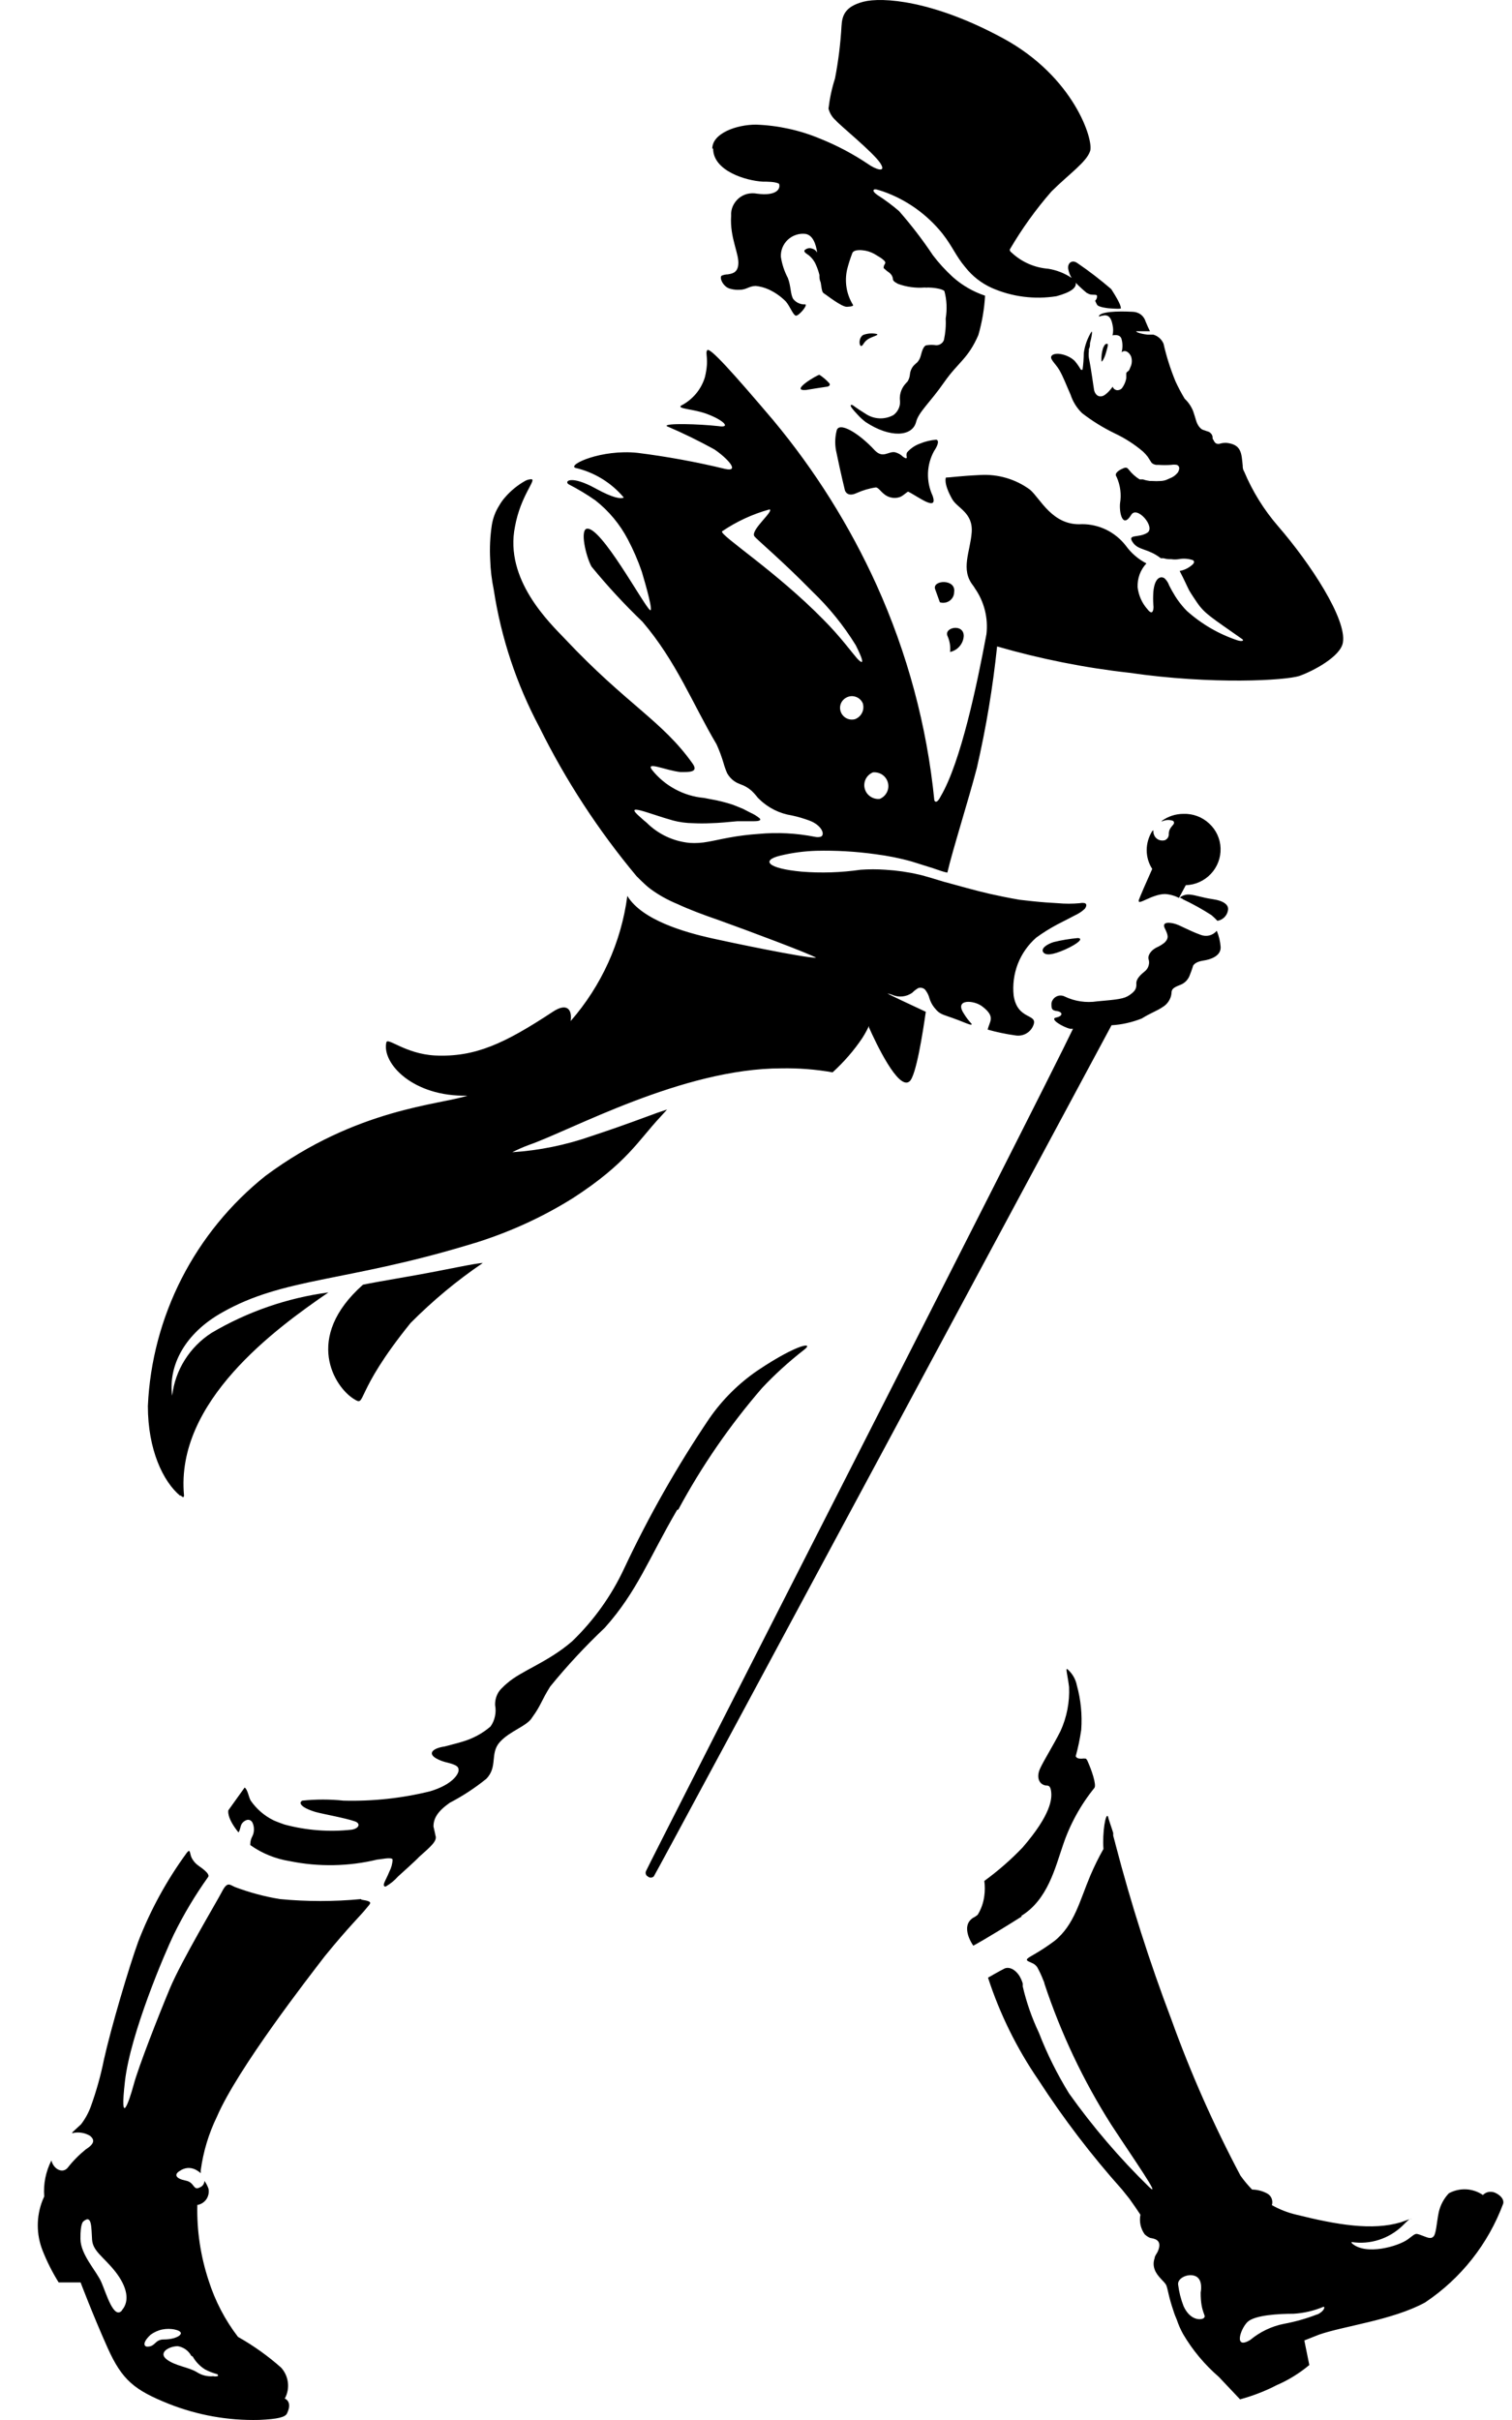 <svg xmlns="http://www.w3.org/2000/svg" width="20" height="32" viewBox="0 0 20 32" fill="none">
  <path d="M2.384 19.78C2.157 19.591 1.956 19.17 1.956 18.592C1.982 18.005 2.135 17.43 2.403 16.905C2.671 16.381 3.048 15.919 3.51 15.55C4.719 14.651 5.83 14.609 6.182 14.488C5.464 14.505 5.05 14.063 5.11 13.785C5.125 13.71 5.358 13.935 5.753 13.957C6.283 13.982 6.673 13.8 7.312 13.379C7.494 13.258 7.571 13.341 7.548 13.502C7.956 13.035 8.217 12.46 8.298 11.847C8.493 12.168 9.059 12.327 9.409 12.406C9.656 12.461 10.629 12.665 10.796 12.665C10.713 12.612 9.894 12.306 9.51 12.168C9.295 12.094 9.111 12.024 8.965 11.956C8.836 11.903 8.714 11.836 8.603 11.754C8.575 11.733 8.548 11.71 8.523 11.686C8.491 11.656 8.455 11.622 8.42 11.586C7.915 10.981 7.483 10.32 7.134 9.614C6.832 9.047 6.628 8.433 6.531 7.798C6.504 7.667 6.488 7.534 6.484 7.401C6.475 7.247 6.483 7.092 6.506 6.94C6.521 6.85 6.553 6.764 6.602 6.687C6.626 6.644 6.655 6.604 6.688 6.568C6.763 6.483 6.852 6.411 6.952 6.356C6.975 6.344 7.001 6.338 7.027 6.337C7.104 6.337 6.887 6.549 6.812 6.963C6.669 7.666 7.273 8.238 7.475 8.45C8.287 9.313 8.761 9.532 9.16 10.095C9.229 10.192 9.16 10.209 9.049 10.209H8.999C8.8 10.186 8.534 10.061 8.626 10.182C8.709 10.286 8.813 10.373 8.931 10.436C9.049 10.5 9.179 10.539 9.312 10.551L9.4 10.568C9.499 10.585 9.595 10.609 9.69 10.64C9.739 10.66 9.782 10.675 9.829 10.696L9.928 10.747C9.97 10.765 10.01 10.79 10.046 10.819C10.069 10.84 10.059 10.859 9.973 10.859H9.829H9.754C9.636 10.87 9.508 10.883 9.405 10.885C9.325 10.889 9.246 10.889 9.167 10.885C9.077 10.884 8.987 10.872 8.901 10.849C8.577 10.759 8.232 10.602 8.472 10.808C8.5 10.834 8.526 10.857 8.553 10.878C8.706 11.031 8.908 11.126 9.124 11.146C9.204 11.151 9.285 11.146 9.364 11.131C9.441 11.118 9.518 11.099 9.643 11.076C9.772 11.052 9.903 11.036 10.035 11.027C10.283 11.004 10.533 11.017 10.777 11.065C10.802 11.071 10.829 11.071 10.854 11.065C10.918 11.044 10.876 10.917 10.713 10.853C10.635 10.824 10.556 10.8 10.475 10.783C10.313 10.758 10.163 10.684 10.046 10.57L10.024 10.549C9.999 10.516 9.971 10.484 9.941 10.456C9.898 10.418 9.849 10.389 9.795 10.371L9.75 10.352L9.716 10.332C9.676 10.305 9.643 10.268 9.619 10.226C9.599 10.181 9.583 10.135 9.57 10.088C9.545 10.004 9.514 9.921 9.478 9.842C9.162 9.309 8.948 8.748 8.498 8.221C8.259 7.992 8.034 7.748 7.824 7.492C7.747 7.35 7.67 7.004 7.764 6.991C7.953 6.965 8.504 7.985 8.596 8.066C8.646 8.106 8.549 7.758 8.489 7.558C8.439 7.412 8.377 7.27 8.305 7.133C8.2 6.933 8.054 6.757 7.876 6.617C7.763 6.538 7.645 6.467 7.522 6.404C7.458 6.364 7.55 6.277 7.884 6.462C8.112 6.587 8.215 6.6 8.251 6.579C8.086 6.382 7.86 6.244 7.608 6.186C7.511 6.143 7.955 5.939 8.431 5.988C8.822 6.037 9.21 6.108 9.593 6.201C9.795 6.245 9.617 6.056 9.45 5.943C9.245 5.83 9.035 5.727 8.819 5.635C8.785 5.593 9.248 5.606 9.505 5.635C9.673 5.661 9.572 5.557 9.357 5.476C9.175 5.406 8.956 5.408 9.008 5.364C9.083 5.326 9.149 5.273 9.204 5.209C9.258 5.145 9.298 5.071 9.323 4.992C9.385 4.743 9.323 4.675 9.355 4.631C9.387 4.586 9.694 4.928 10.23 5.559C10.781 6.221 11.239 6.952 11.594 7.734C12.002 8.637 12.261 9.599 12.359 10.583C12.359 10.583 12.383 10.649 12.443 10.53C12.711 10.075 12.925 9.043 13.048 8.387C13.073 8.172 13.019 7.956 12.895 7.779C12.888 7.766 12.879 7.753 12.87 7.741C12.703 7.528 12.833 7.301 12.853 7.04C12.872 6.778 12.664 6.721 12.595 6.6C12.475 6.387 12.512 6.315 12.512 6.315C12.559 6.315 12.692 6.294 12.966 6.281C13.202 6.267 13.435 6.336 13.624 6.475C13.76 6.589 13.92 6.957 14.313 6.931C14.425 6.931 14.536 6.957 14.636 7.006C14.736 7.056 14.824 7.128 14.892 7.216C14.963 7.314 15.056 7.394 15.164 7.45C15.125 7.492 15.094 7.542 15.074 7.596C15.054 7.651 15.046 7.708 15.048 7.766C15.061 7.873 15.105 7.974 15.177 8.055C15.213 8.102 15.245 8.119 15.256 8.055C15.259 8.037 15.259 8.018 15.256 8C15.252 7.942 15.252 7.884 15.256 7.826C15.273 7.637 15.353 7.613 15.404 7.647C15.431 7.673 15.452 7.704 15.464 7.739C15.481 7.77 15.498 7.807 15.518 7.838C15.552 7.899 15.592 7.957 15.638 8.011C15.657 8.035 15.678 8.057 15.7 8.079C15.896 8.254 16.125 8.387 16.375 8.469C16.436 8.486 16.461 8.469 16.427 8.448C16.022 8.163 15.938 8.117 15.837 7.972C15.812 7.936 15.754 7.849 15.73 7.807C15.707 7.764 15.664 7.664 15.604 7.55C15.659 7.54 15.71 7.517 15.754 7.482C15.799 7.45 15.805 7.424 15.779 7.407C15.719 7.387 15.654 7.382 15.591 7.394C15.558 7.399 15.525 7.399 15.492 7.394H15.462C15.437 7.393 15.413 7.388 15.389 7.382H15.355C15.179 7.246 15.057 7.282 14.982 7.169C14.907 7.057 15.065 7.118 15.177 7.044C15.288 6.97 15.04 6.681 14.963 6.808C14.849 6.995 14.804 6.78 14.815 6.657C14.835 6.54 14.82 6.42 14.772 6.311L14.761 6.29C14.746 6.245 14.825 6.205 14.864 6.19C14.902 6.175 14.915 6.19 14.935 6.215C14.973 6.264 15.021 6.306 15.074 6.339H15.089C15.089 6.339 15.089 6.339 15.106 6.339H15.119C15.147 6.349 15.177 6.356 15.207 6.36H15.233C15.275 6.363 15.317 6.363 15.359 6.36C15.387 6.358 15.414 6.352 15.438 6.341L15.501 6.313C15.533 6.297 15.56 6.273 15.582 6.245C15.593 6.222 15.619 6.171 15.567 6.147C15.542 6.143 15.517 6.143 15.492 6.147C15.436 6.151 15.379 6.151 15.323 6.147H15.293C15.27 6.144 15.249 6.135 15.233 6.12L15.181 6.039C15.162 6.015 15.142 5.992 15.119 5.971C15.005 5.874 14.878 5.793 14.742 5.729C14.59 5.655 14.446 5.566 14.313 5.463C14.243 5.395 14.191 5.311 14.161 5.219C14.109 5.104 14.068 4.99 14.013 4.894C13.957 4.798 13.863 4.735 13.922 4.694C13.983 4.654 14.137 4.694 14.216 4.773C14.247 4.809 14.274 4.849 14.298 4.89C14.298 4.89 14.313 4.89 14.319 4.89C14.33 4.816 14.335 4.741 14.336 4.667C14.35 4.566 14.385 4.47 14.439 4.384C14.452 4.384 14.439 4.459 14.418 4.537C14.418 4.565 14.418 4.59 14.403 4.614C14.402 4.623 14.402 4.632 14.403 4.641C14.399 4.672 14.399 4.702 14.403 4.733C14.433 4.875 14.465 5.123 14.472 5.157C14.478 5.191 14.508 5.251 14.572 5.24C14.637 5.23 14.718 5.113 14.718 5.113C14.722 5.126 14.731 5.138 14.742 5.147C14.754 5.155 14.768 5.16 14.782 5.16C14.793 5.159 14.804 5.157 14.814 5.153C14.824 5.148 14.833 5.142 14.84 5.134C14.869 5.095 14.889 5.05 14.898 5.002C14.898 4.977 14.898 4.956 14.898 4.937C14.898 4.917 14.928 4.911 14.937 4.892L14.963 4.83C14.974 4.794 14.974 4.754 14.963 4.718C14.957 4.703 14.949 4.689 14.939 4.677C14.881 4.612 14.836 4.658 14.836 4.658C14.851 4.602 14.851 4.543 14.836 4.486C14.817 4.408 14.716 4.435 14.716 4.435C14.727 4.389 14.727 4.341 14.716 4.295C14.701 4.216 14.673 4.165 14.607 4.17C14.583 4.173 14.56 4.178 14.538 4.187V4.174C14.583 4.104 14.92 4.119 14.984 4.123C15.022 4.124 15.059 4.136 15.09 4.159C15.12 4.182 15.142 4.214 15.153 4.25C15.173 4.299 15.194 4.346 15.211 4.38C15.136 4.38 15.061 4.38 15.035 4.38C15.01 4.38 15.061 4.412 15.179 4.425H15.256C15.286 4.434 15.314 4.449 15.337 4.47C15.361 4.491 15.379 4.517 15.391 4.546C15.429 4.715 15.482 4.88 15.548 5.041C15.584 5.12 15.625 5.197 15.67 5.272C15.719 5.318 15.757 5.374 15.782 5.436C15.792 5.465 15.805 5.506 15.822 5.563C15.839 5.621 15.876 5.669 15.908 5.682L15.968 5.703C15.986 5.707 16.002 5.715 16.014 5.728C16.027 5.74 16.035 5.756 16.039 5.774V5.784C16.039 5.795 16.039 5.805 16.05 5.816C16.071 5.865 16.095 5.873 16.129 5.869C16.159 5.859 16.191 5.855 16.223 5.856C16.425 5.878 16.421 5.997 16.438 6.158C16.438 6.177 16.438 6.205 16.457 6.235C16.567 6.497 16.718 6.741 16.905 6.957C17.334 7.452 17.817 8.189 17.763 8.497C17.733 8.682 17.366 8.875 17.19 8.937C17.015 8.998 16.032 9.056 14.937 8.896C14.345 8.83 13.761 8.713 13.189 8.548C13.133 9.089 13.043 9.626 12.921 10.156C12.81 10.581 12.6 11.242 12.531 11.539C12.504 11.534 12.478 11.526 12.452 11.518L12.34 11.48L12.063 11.393C11.905 11.348 11.743 11.316 11.579 11.295C11.32 11.259 11.059 11.244 10.798 11.25C10.638 11.255 10.478 11.276 10.322 11.314C10.063 11.376 10.151 11.484 10.603 11.526C10.864 11.547 11.125 11.538 11.384 11.501C11.494 11.493 11.604 11.493 11.714 11.501C11.863 11.51 12.011 11.531 12.156 11.565C12.211 11.575 12.486 11.66 12.486 11.66L12.597 11.69C12.893 11.771 13.011 11.805 13.273 11.858C13.348 11.873 13.423 11.887 13.487 11.898L13.657 11.917C13.779 11.93 13.893 11.938 13.991 11.943C14.088 11.952 14.186 11.952 14.283 11.943C14.305 11.938 14.329 11.938 14.351 11.943C14.377 11.956 14.373 11.981 14.351 12.015C14.324 12.041 14.293 12.064 14.259 12.083L14.128 12.151L13.98 12.227C13.885 12.278 13.793 12.335 13.706 12.399C13.598 12.494 13.515 12.613 13.463 12.746C13.412 12.879 13.393 13.023 13.408 13.164C13.457 13.489 13.723 13.402 13.672 13.549C13.655 13.598 13.622 13.639 13.577 13.665C13.533 13.691 13.48 13.7 13.429 13.691C13.306 13.674 13.184 13.648 13.065 13.615C13.086 13.506 13.176 13.449 12.994 13.309C12.883 13.222 12.617 13.205 12.75 13.404C12.778 13.451 12.811 13.494 12.848 13.534C12.848 13.534 12.861 13.547 12.848 13.549H12.833L12.784 13.532C12.46 13.398 12.449 13.438 12.355 13.319C12.328 13.284 12.308 13.245 12.295 13.203C12.286 13.168 12.271 13.134 12.25 13.105C12.24 13.086 12.223 13.072 12.204 13.066C12.184 13.058 12.162 13.059 12.143 13.067C12.116 13.084 12.09 13.103 12.068 13.126C12.03 13.154 11.985 13.171 11.938 13.176C11.89 13.181 11.843 13.173 11.8 13.154C11.78 13.146 11.759 13.14 11.738 13.137C11.765 13.154 12.031 13.279 12.246 13.379C12.207 13.653 12.117 14.229 12.031 14.299C11.883 14.426 11.581 13.78 11.495 13.587C11.495 13.58 11.495 13.573 11.495 13.566L11.465 13.625C11.448 13.657 11.429 13.691 11.407 13.725C11.295 13.892 11.162 14.044 11.013 14.18C10.79 14.14 10.564 14.123 10.337 14.127C9.027 14.127 7.55 14.949 6.99 15.142C6.917 15.169 6.846 15.201 6.776 15.236C7.133 15.213 7.485 15.141 7.822 15.023C8.077 14.938 8.197 14.898 8.693 14.715L8.824 14.671L8.736 14.768C8.446 15.076 8.294 15.38 7.578 15.843C7.191 16.085 6.775 16.277 6.341 16.417C6.28 16.438 6.218 16.453 6.16 16.472C4.572 16.948 3.746 16.897 2.944 17.352C2.447 17.628 2.224 18.055 2.277 18.456C2.297 18.288 2.353 18.127 2.444 17.983C2.534 17.839 2.655 17.717 2.798 17.625C3.272 17.345 3.798 17.163 4.344 17.09C3.643 17.57 2.318 18.535 2.434 19.773C2.434 19.799 2.423 19.809 2.389 19.773L2.384 19.78ZM11.547 10.213C11.506 10.23 11.472 10.261 11.452 10.3C11.432 10.34 11.427 10.385 11.438 10.427C11.449 10.47 11.475 10.507 11.512 10.532C11.548 10.557 11.593 10.569 11.637 10.564C11.678 10.547 11.711 10.516 11.731 10.477C11.751 10.438 11.756 10.393 11.745 10.35C11.734 10.307 11.708 10.27 11.672 10.245C11.635 10.22 11.591 10.209 11.547 10.213ZM11.309 9.51C11.35 9.495 11.384 9.464 11.403 9.425C11.423 9.385 11.425 9.34 11.412 9.298C11.4 9.271 11.38 9.248 11.355 9.231C11.33 9.215 11.301 9.206 11.271 9.205C11.241 9.205 11.212 9.213 11.186 9.229C11.161 9.244 11.14 9.267 11.127 9.293C11.114 9.32 11.109 9.35 11.113 9.379C11.117 9.409 11.129 9.437 11.148 9.459C11.167 9.482 11.192 9.499 11.221 9.508C11.249 9.517 11.28 9.518 11.309 9.51ZM9.55 7.027C9.529 7.084 10.267 7.556 10.893 8.195C11.107 8.408 11.279 8.641 11.334 8.703C11.334 8.703 11.502 8.894 11.319 8.531C11.159 8.271 10.966 8.033 10.745 7.821C10.329 7.397 10.005 7.131 9.977 7.089C9.928 7.006 10.243 6.755 10.179 6.736C9.954 6.798 9.742 6.896 9.55 7.027ZM10.97 5.068C10.931 5.025 10.887 4.987 10.839 4.956C10.811 4.956 10.451 5.168 10.65 5.157H10.661C10.736 5.145 10.846 5.126 10.927 5.115C10.951 5.115 10.991 5.1 10.97 5.068ZM12.621 7.83C12.649 7.649 12.325 7.668 12.37 7.792C12.415 7.915 12.432 7.964 12.432 7.964C12.454 7.971 12.477 7.973 12.499 7.969C12.521 7.966 12.543 7.957 12.561 7.944C12.579 7.931 12.594 7.914 12.605 7.894C12.615 7.874 12.621 7.852 12.621 7.83ZM9.433 1.965C9.433 2.258 9.861 2.389 10.091 2.402C10.149 2.402 10.258 2.402 10.305 2.43C10.329 2.5 10.267 2.595 10.014 2.561C9.971 2.553 9.927 2.554 9.884 2.564C9.842 2.575 9.803 2.595 9.77 2.623C9.737 2.652 9.711 2.687 9.693 2.727C9.676 2.766 9.668 2.809 9.671 2.853C9.651 3.15 9.784 3.362 9.765 3.505C9.752 3.615 9.671 3.619 9.628 3.628C9.6 3.628 9.572 3.634 9.546 3.645C9.51 3.668 9.565 3.798 9.662 3.819C9.701 3.83 9.742 3.834 9.782 3.832C9.874 3.832 9.906 3.783 9.996 3.781C10.054 3.787 10.109 3.802 10.162 3.825C10.249 3.864 10.328 3.919 10.395 3.987C10.451 4.053 10.49 4.165 10.526 4.174C10.562 4.182 10.681 4.044 10.655 4.025C10.624 4.027 10.593 4.022 10.564 4.009C10.536 3.997 10.511 3.977 10.492 3.953C10.453 3.887 10.464 3.785 10.421 3.675C10.375 3.588 10.344 3.494 10.329 3.396C10.327 3.354 10.334 3.312 10.35 3.273C10.366 3.234 10.39 3.199 10.421 3.17C10.452 3.141 10.489 3.119 10.529 3.106C10.57 3.092 10.612 3.088 10.655 3.093C10.753 3.11 10.792 3.226 10.809 3.339C10.801 3.326 10.791 3.315 10.779 3.305C10.767 3.296 10.753 3.29 10.738 3.286C10.722 3.281 10.705 3.28 10.688 3.284C10.672 3.288 10.656 3.296 10.644 3.307C10.625 3.335 10.676 3.358 10.7 3.377C10.74 3.41 10.772 3.452 10.792 3.5C10.812 3.544 10.828 3.59 10.839 3.636C10.839 3.677 10.839 3.696 10.856 3.736C10.873 3.851 10.876 3.866 10.901 3.881C10.927 3.896 11.133 4.061 11.204 4.057C11.274 4.053 11.296 4.044 11.279 4.025C11.195 3.885 11.169 3.719 11.206 3.56C11.224 3.488 11.247 3.417 11.274 3.347C11.287 3.311 11.347 3.303 11.407 3.309C11.463 3.314 11.517 3.331 11.566 3.358L11.643 3.405C11.68 3.43 11.714 3.456 11.71 3.477C11.707 3.488 11.702 3.498 11.695 3.507C11.695 3.507 11.68 3.547 11.695 3.551C11.718 3.573 11.743 3.593 11.77 3.611L11.789 3.632C11.799 3.646 11.806 3.662 11.81 3.679C11.81 3.713 11.825 3.724 11.877 3.753C11.99 3.795 12.111 3.811 12.231 3.802C12.246 3.804 12.262 3.804 12.278 3.802C12.329 3.802 12.46 3.815 12.492 3.849C12.524 3.967 12.529 4.091 12.509 4.212C12.514 4.307 12.506 4.402 12.486 4.495C12.479 4.516 12.464 4.535 12.445 4.547C12.426 4.56 12.404 4.566 12.381 4.565C12.341 4.559 12.301 4.559 12.261 4.565C12.218 4.565 12.196 4.639 12.179 4.705C12.171 4.736 12.156 4.765 12.134 4.79C12.117 4.804 12.101 4.819 12.085 4.835C12.057 4.868 12.04 4.908 12.036 4.951C12.033 4.984 12.023 5.015 12.006 5.043C11.99 5.059 11.975 5.076 11.961 5.094C11.915 5.155 11.895 5.231 11.905 5.306C11.907 5.341 11.9 5.377 11.884 5.409C11.869 5.44 11.846 5.468 11.817 5.489C11.76 5.52 11.696 5.535 11.631 5.532C11.566 5.529 11.504 5.508 11.45 5.472C11.395 5.438 11.339 5.402 11.281 5.359C11.281 5.359 11.259 5.347 11.253 5.359C11.246 5.372 11.277 5.412 11.343 5.482C11.376 5.519 11.413 5.553 11.452 5.582C11.776 5.795 12.066 5.774 12.117 5.582C12.149 5.449 12.304 5.321 12.49 5.053C12.677 4.786 12.803 4.747 12.941 4.431C12.99 4.261 13.02 4.087 13.03 3.91C12.872 3.857 12.726 3.773 12.602 3.662C12.506 3.574 12.418 3.478 12.34 3.375C12.204 3.171 12.054 2.976 11.892 2.791C11.801 2.713 11.705 2.642 11.605 2.578C11.564 2.549 11.542 2.521 11.56 2.508C11.577 2.496 11.605 2.508 11.682 2.532C11.991 2.641 12.263 2.835 12.467 3.09C12.602 3.263 12.642 3.384 12.769 3.534C12.861 3.651 12.98 3.744 13.116 3.806C13.385 3.925 13.683 3.963 13.974 3.917C14.176 3.862 14.242 3.8 14.229 3.738C14.247 3.758 14.265 3.776 14.285 3.794C14.313 3.821 14.343 3.847 14.373 3.872L14.407 3.889C14.452 3.906 14.499 3.889 14.51 3.908C14.512 3.921 14.511 3.933 14.507 3.945C14.502 3.957 14.496 3.968 14.486 3.976C14.493 3.994 14.501 4.011 14.51 4.027C14.525 4.063 14.662 4.076 14.662 4.076C14.662 4.076 14.834 4.091 14.827 4.076C14.821 4.061 14.84 4.042 14.699 3.823C14.556 3.7 14.407 3.585 14.251 3.479C14.18 3.428 14.118 3.479 14.13 3.556C14.137 3.598 14.152 3.639 14.175 3.675C14.082 3.613 13.977 3.572 13.867 3.554C13.685 3.54 13.514 3.465 13.382 3.341C13.352 3.32 13.357 3.299 13.357 3.299C13.516 3.027 13.7 2.77 13.908 2.532C14.141 2.3 14.373 2.143 14.42 1.996C14.467 1.85 14.206 1.017 13.273 0.509C12.34 0.002 11.667 -0.041 11.42 0.023C11.174 0.087 11.139 0.208 11.131 0.346C11.118 0.578 11.089 0.81 11.045 1.038C11.003 1.168 10.975 1.301 10.959 1.436C10.974 1.495 11.007 1.55 11.054 1.591C11.103 1.652 11.551 2.015 11.643 2.156C11.735 2.296 11.575 2.236 11.485 2.171C11.283 2.035 11.067 1.921 10.841 1.831C10.574 1.72 10.288 1.658 9.999 1.648C9.741 1.648 9.422 1.763 9.422 1.965H9.433ZM11.995 6.041C11.995 6.077 11.965 6.052 11.946 6.041C11.916 6.011 11.879 5.99 11.838 5.98C11.748 5.965 11.682 6.067 11.572 5.956C11.358 5.723 11.092 5.567 11.066 5.697C11.042 5.794 11.042 5.895 11.066 5.992C11.118 6.247 11.176 6.483 11.176 6.483C11.176 6.483 11.201 6.579 11.328 6.521C11.41 6.484 11.496 6.458 11.585 6.445C11.615 6.445 11.648 6.496 11.69 6.53C11.719 6.555 11.754 6.573 11.792 6.58C11.829 6.588 11.868 6.585 11.905 6.572C11.956 6.551 12.004 6.496 12.014 6.502C12.139 6.562 12.413 6.778 12.336 6.555C12.293 6.462 12.272 6.36 12.275 6.258C12.278 6.155 12.306 6.055 12.355 5.965C12.398 5.901 12.43 5.827 12.385 5.814C12.311 5.82 12.239 5.837 12.171 5.865C12.103 5.889 12.043 5.93 11.997 5.984C11.988 6.006 11.988 6.03 11.997 6.052L11.995 6.041ZM12.563 8.622C12.613 8.612 12.659 8.586 12.692 8.547C12.725 8.509 12.745 8.461 12.748 8.41C12.748 8.24 12.482 8.295 12.533 8.41C12.563 8.476 12.575 8.55 12.567 8.622H12.563ZM14.57 4.775C14.57 4.798 14.604 4.747 14.624 4.682C14.643 4.616 14.667 4.544 14.645 4.546C14.624 4.548 14.617 4.546 14.591 4.601C14.574 4.657 14.566 4.716 14.57 4.775ZM11.39 4.575C11.418 4.575 11.418 4.527 11.48 4.486C11.542 4.446 11.637 4.431 11.596 4.416C11.537 4.403 11.475 4.408 11.418 4.429C11.356 4.467 11.362 4.569 11.39 4.575ZM4.782 25.12C4.949 25.146 4.9 25.165 4.842 25.239C4.784 25.314 4.604 25.488 4.297 25.866C4.083 26.144 3.143 27.353 2.869 27.99C2.76 28.214 2.688 28.454 2.655 28.7C2.655 28.715 2.655 28.725 2.655 28.736C2.633 28.717 2.608 28.7 2.582 28.687C2.55 28.672 2.515 28.665 2.48 28.668C2.445 28.671 2.411 28.684 2.382 28.704C2.292 28.755 2.331 28.81 2.455 28.834C2.58 28.857 2.55 28.974 2.646 28.923C2.663 28.916 2.678 28.904 2.688 28.889C2.698 28.874 2.704 28.856 2.704 28.838C2.727 28.87 2.745 28.905 2.758 28.942C2.767 28.988 2.758 29.036 2.733 29.076C2.707 29.116 2.667 29.144 2.62 29.155H2.61C2.602 29.495 2.653 29.834 2.76 30.157C2.845 30.425 2.976 30.677 3.148 30.901C3.352 31.016 3.543 31.152 3.718 31.307C3.768 31.362 3.799 31.43 3.808 31.504C3.817 31.577 3.803 31.651 3.767 31.717C3.767 31.717 3.873 31.753 3.797 31.912C3.774 31.963 3.675 31.988 3.427 31.999C3.019 32.009 2.613 31.937 2.234 31.787C1.778 31.604 1.615 31.474 1.422 31.043C1.229 30.612 1.066 30.181 1.066 30.181H0.776C0.692 30.046 0.62 29.904 0.562 29.756C0.479 29.544 0.479 29.309 0.562 29.097L0.585 29.044C0.572 28.88 0.605 28.715 0.68 28.568C0.708 28.683 0.826 28.745 0.894 28.666C0.964 28.576 1.045 28.494 1.134 28.422C1.265 28.339 1.244 28.288 1.192 28.243C1.158 28.222 1.119 28.208 1.079 28.202C1.039 28.195 0.998 28.197 0.959 28.207C0.944 28.207 0.959 28.207 0.959 28.194L1.072 28.09C1.128 28.017 1.172 27.936 1.203 27.85C1.275 27.649 1.333 27.443 1.375 27.234C1.465 26.828 1.703 26.019 1.829 25.673C1.99 25.255 2.207 24.86 2.472 24.498C2.522 24.434 2.507 24.519 2.539 24.574C2.56 24.612 2.589 24.645 2.625 24.67C2.646 24.687 2.779 24.77 2.755 24.817C2.582 25.059 2.428 25.316 2.297 25.584C2.185 25.815 1.726 26.886 1.653 27.519C1.58 28.152 1.707 27.795 1.769 27.563C1.831 27.332 2.097 26.652 2.249 26.289C2.402 25.925 2.863 25.154 2.936 25.014C3.008 24.874 3.038 24.923 3.109 24.953C3.301 25.025 3.5 25.079 3.703 25.112C4.06 25.146 4.419 25.146 4.775 25.112L4.782 25.12ZM1.613 30.548C1.72 30.425 1.681 30.238 1.527 30.04C1.372 29.843 1.229 29.771 1.218 29.616C1.207 29.46 1.218 29.276 1.104 29.373C1.104 29.373 1.061 29.392 1.064 29.605C1.066 29.817 1.278 30.03 1.342 30.181C1.407 30.331 1.505 30.674 1.613 30.552V30.548ZM2.53 31.151C2.512 31.118 2.487 31.089 2.456 31.067C2.425 31.045 2.39 31.03 2.352 31.024C2.236 31.024 2.089 31.109 2.204 31.198C2.32 31.287 2.496 31.3 2.605 31.368C2.669 31.409 2.744 31.428 2.82 31.421C2.837 31.425 2.856 31.425 2.873 31.421C2.89 31.421 2.886 31.402 2.873 31.394C2.817 31.379 2.762 31.358 2.71 31.33C2.644 31.288 2.588 31.23 2.55 31.162L2.53 31.151ZM2.168 30.935C2.352 30.935 2.481 30.841 2.316 30.805C2.261 30.792 2.203 30.792 2.148 30.803C2.092 30.814 2.04 30.838 1.994 30.871C1.878 30.977 1.904 31.032 1.951 31.03C2.056 31.03 2.048 30.935 2.166 30.935H2.168ZM14.705 13.557C14.841 13.549 14.975 13.518 15.102 13.468C15.237 13.385 15.295 13.373 15.381 13.315C15.413 13.296 15.44 13.269 15.46 13.237C15.48 13.206 15.493 13.17 15.496 13.132C15.496 13.077 15.524 13.058 15.61 13.024C15.641 13.013 15.669 12.994 15.692 12.97C15.714 12.946 15.731 12.918 15.741 12.886C15.767 12.822 15.782 12.769 15.782 12.769C15.782 12.769 15.807 12.718 15.912 12.703C16.017 12.688 16.152 12.64 16.146 12.521C16.14 12.447 16.123 12.376 16.095 12.308C16.069 12.338 16.035 12.36 15.996 12.37C15.958 12.379 15.917 12.376 15.88 12.361C15.724 12.304 15.623 12.242 15.552 12.219C15.481 12.196 15.364 12.183 15.406 12.272C15.449 12.361 15.466 12.402 15.406 12.463C15.38 12.484 15.351 12.503 15.321 12.518C15.211 12.565 15.181 12.644 15.192 12.682C15.201 12.709 15.202 12.738 15.194 12.765C15.187 12.793 15.172 12.818 15.151 12.837C15.093 12.884 15.027 12.941 15.031 13.007C15.035 13.073 15.014 13.107 14.941 13.158C14.868 13.209 14.782 13.217 14.512 13.241C14.366 13.263 14.216 13.241 14.083 13.177C14.066 13.168 14.047 13.164 14.027 13.164C14.008 13.164 13.989 13.169 13.972 13.178C13.955 13.187 13.94 13.2 13.929 13.216C13.918 13.231 13.91 13.249 13.908 13.268C13.908 13.338 13.908 13.36 13.983 13.37C14.058 13.381 14.064 13.436 13.97 13.455C13.875 13.474 14.064 13.583 14.156 13.604H14.193C13.764 14.503 8.581 24.651 8.545 24.742C8.539 24.755 8.539 24.769 8.543 24.782C8.547 24.795 8.556 24.806 8.568 24.812C8.579 24.822 8.593 24.828 8.608 24.828C8.623 24.828 8.637 24.822 8.648 24.812C8.697 24.742 14.705 13.553 14.705 13.553V13.557ZM15.065 11.907C15.044 11.981 15.239 11.822 15.411 11.822C15.475 11.826 15.538 11.844 15.595 11.873L15.685 11.705C15.811 11.701 15.931 11.647 16.017 11.555C16.103 11.464 16.149 11.342 16.145 11.217C16.141 11.092 16.087 10.974 15.994 10.889C15.902 10.803 15.779 10.757 15.653 10.762C15.55 10.762 15.45 10.795 15.368 10.855C15.368 10.855 15.353 10.87 15.387 10.855C15.429 10.839 15.476 10.839 15.518 10.855C15.563 10.904 15.464 10.919 15.46 11.023C15.462 11.041 15.458 11.059 15.449 11.075C15.44 11.091 15.425 11.103 15.409 11.11C15.39 11.115 15.371 11.116 15.352 11.112C15.334 11.109 15.316 11.101 15.301 11.089C15.287 11.077 15.275 11.063 15.268 11.046C15.26 11.03 15.256 11.011 15.256 10.993C15.256 10.972 15.256 10.978 15.239 10.993C15.193 11.068 15.168 11.154 15.168 11.242C15.168 11.33 15.193 11.416 15.241 11.49C15.173 11.641 15.074 11.866 15.059 11.915L15.065 11.907ZM19.742 28.985C19.772 28.985 19.903 29.048 19.884 29.138C19.686 29.671 19.325 30.129 18.85 30.446C18.421 30.68 17.778 30.756 17.448 30.871L17.253 30.948L17.319 31.273C17.19 31.381 17.045 31.471 16.89 31.538C16.735 31.618 16.572 31.681 16.403 31.727L16.122 31.43C15.934 31.267 15.774 31.076 15.649 30.863C15.616 30.803 15.588 30.74 15.567 30.676C15.55 30.637 15.534 30.597 15.522 30.557C15.458 30.372 15.449 30.274 15.428 30.221C15.406 30.168 15.308 30.108 15.273 30.009C15.255 29.961 15.255 29.908 15.273 29.86C15.273 29.83 15.301 29.802 15.314 29.773C15.387 29.607 15.252 29.601 15.213 29.592C15.186 29.581 15.161 29.564 15.14 29.543C15.114 29.506 15.096 29.465 15.086 29.42C15.077 29.376 15.076 29.331 15.085 29.286C15.044 29.223 14.995 29.152 14.939 29.074L14.842 28.953C14.436 28.499 14.066 28.014 13.736 27.504C13.45 27.087 13.225 26.631 13.069 26.151C13.069 26.151 13.228 26.059 13.284 26.032C13.339 26.004 13.423 26.032 13.485 26.129C13.503 26.16 13.518 26.193 13.528 26.227C13.529 26.24 13.529 26.253 13.528 26.265C13.577 26.477 13.649 26.683 13.742 26.879C13.85 27.159 13.984 27.427 14.141 27.682C14.456 28.125 14.811 28.539 15.2 28.919C15.372 29.084 14.997 28.551 14.699 28.095C14.328 27.511 14.032 26.884 13.815 26.229C13.815 26.212 13.803 26.195 13.798 26.18C13.776 26.122 13.749 26.065 13.719 26.011C13.701 25.985 13.675 25.966 13.646 25.955C13.603 25.934 13.564 25.925 13.592 25.898C13.62 25.87 13.751 25.813 13.95 25.664C14.212 25.452 14.281 25.135 14.424 24.797C14.475 24.678 14.532 24.562 14.596 24.449C14.579 24.237 14.626 23.95 14.658 24.024C14.658 24.043 14.707 24.177 14.725 24.237V24.273C14.744 24.341 14.757 24.394 14.757 24.394C14.961 25.176 15.207 25.947 15.494 26.703C15.749 27.412 16.055 28.102 16.408 28.768C16.454 28.833 16.506 28.895 16.562 28.953C16.633 28.954 16.702 28.972 16.764 29.006C16.79 29.021 16.81 29.044 16.821 29.072C16.831 29.1 16.833 29.13 16.824 29.159C16.924 29.215 17.031 29.258 17.143 29.284C17.696 29.422 18.153 29.497 18.528 29.386L18.655 29.341C18.672 29.341 18.681 29.331 18.655 29.341C18.638 29.341 18.584 29.401 18.548 29.435C18.46 29.518 18.355 29.581 18.239 29.618C18.123 29.655 18.001 29.665 17.881 29.647C17.866 29.647 17.881 29.647 17.881 29.662C18.063 29.83 18.5 29.703 18.625 29.609C18.749 29.516 18.708 29.526 18.867 29.582C18.912 29.599 18.938 29.594 18.951 29.582C18.998 29.562 19.002 29.386 19.032 29.248C19.054 29.156 19.099 29.071 19.165 29.002C19.235 28.964 19.314 28.946 19.394 28.95C19.473 28.954 19.55 28.98 19.615 29.025C19.629 29.011 19.646 29 19.664 28.992C19.683 28.985 19.703 28.982 19.723 28.983L19.742 28.985ZM15.923 30.65C15.966 30.62 15.88 30.591 15.882 30.314C15.882 30.314 15.917 30.153 15.822 30.102C15.728 30.051 15.569 30.121 15.584 30.212C15.596 30.308 15.62 30.403 15.655 30.493C15.736 30.674 15.87 30.684 15.923 30.654V30.65ZM17.424 30.605C17.523 30.559 17.529 30.497 17.506 30.503C17.38 30.556 17.247 30.587 17.111 30.595C16.918 30.595 16.594 30.612 16.5 30.705C16.405 30.799 16.318 31.075 16.538 30.941C16.666 30.835 16.817 30.762 16.98 30.729C17.132 30.701 17.28 30.659 17.424 30.603V30.605ZM13.507 25.335C13.858 25.122 13.957 24.698 14.06 24.4C14.152 24.125 14.293 23.868 14.476 23.642C14.508 23.601 14.433 23.391 14.388 23.293C14.383 23.279 14.375 23.266 14.364 23.255C14.346 23.252 14.327 23.252 14.309 23.255C14.278 23.255 14.244 23.255 14.229 23.223C14.261 23.108 14.285 22.991 14.302 22.873C14.316 22.675 14.297 22.477 14.244 22.286C14.228 22.204 14.185 22.13 14.122 22.074C14.088 22.044 14.122 22.146 14.141 22.308C14.15 22.508 14.111 22.707 14.028 22.89C13.927 23.089 13.813 23.268 13.76 23.381C13.706 23.493 13.738 23.593 13.832 23.61C13.865 23.61 13.893 23.61 13.903 23.684C13.918 23.784 13.903 23.994 13.526 24.43C13.371 24.592 13.201 24.74 13.02 24.872C13.029 24.937 13.029 25.004 13.02 25.069C13.009 25.158 12.979 25.244 12.932 25.32C12.914 25.335 12.895 25.348 12.874 25.358C12.69 25.473 12.874 25.728 12.874 25.728C12.874 25.728 13.024 25.651 13.517 25.341L13.507 25.335ZM8.972 19.962C9.281 19.388 9.652 18.849 10.08 18.354C10.248 18.175 10.431 18.009 10.625 17.857C10.786 17.74 10.567 17.757 10.027 18.118C9.774 18.29 9.556 18.506 9.383 18.756C8.957 19.387 8.581 20.049 8.257 20.738C8.089 21.099 7.855 21.427 7.567 21.704C7.241 21.985 6.9 22.089 6.709 22.257C6.686 22.275 6.665 22.295 6.645 22.316C6.622 22.337 6.602 22.361 6.587 22.388C6.56 22.437 6.547 22.492 6.549 22.548C6.558 22.596 6.558 22.646 6.547 22.695C6.537 22.744 6.517 22.79 6.488 22.83C6.379 22.924 6.25 22.992 6.111 23.032L6.06 23.047L5.882 23.094C5.732 23.115 5.648 23.183 5.772 23.253C5.819 23.279 5.87 23.297 5.922 23.308C6.036 23.338 6.068 23.359 6.066 23.41C6.064 23.461 5.985 23.597 5.691 23.686C5.316 23.779 4.93 23.82 4.544 23.81C4.363 23.791 4.18 23.791 3.999 23.81C3.95 23.835 3.967 23.897 4.173 23.96C4.284 23.99 4.565 24.039 4.694 24.084C4.773 24.111 4.752 24.177 4.653 24.194C4.355 24.227 4.053 24.204 3.763 24.126C3.763 24.126 3.66 24.09 3.62 24.071C3.497 24.011 3.392 23.92 3.315 23.808C3.287 23.756 3.276 23.663 3.236 23.637L3.021 23.937C3.021 23.937 2.991 24.028 3.154 24.23C3.178 24.203 3.176 24.154 3.197 24.118C3.219 24.081 3.291 24.03 3.336 24.094C3.352 24.124 3.359 24.157 3.359 24.19C3.359 24.223 3.352 24.256 3.336 24.285C3.321 24.314 3.312 24.345 3.311 24.377C3.31 24.384 3.31 24.391 3.311 24.398C3.466 24.508 3.644 24.58 3.832 24.61C4.215 24.688 4.611 24.681 4.992 24.589C5.028 24.589 5.183 24.551 5.193 24.589C5.191 24.645 5.176 24.699 5.15 24.749C5.118 24.827 5.101 24.851 5.082 24.899C5.063 24.948 5.099 24.95 5.105 24.944C5.165 24.909 5.218 24.866 5.264 24.814C5.322 24.761 5.5 24.602 5.545 24.553C5.702 24.413 5.789 24.341 5.759 24.268C5.759 24.256 5.738 24.177 5.734 24.152C5.734 24.047 5.785 23.954 5.948 23.839C6.119 23.75 6.281 23.644 6.431 23.523C6.589 23.363 6.476 23.187 6.611 23.036C6.746 22.886 6.975 22.824 7.04 22.709C7.16 22.544 7.155 22.497 7.278 22.301C7.501 22.027 7.743 21.767 8 21.524C8.429 21.044 8.579 20.612 8.957 19.965L8.972 19.962ZM13.938 12.457C13.848 12.485 13.768 12.54 13.798 12.589C13.828 12.637 13.918 12.631 14.09 12.555C14.261 12.478 14.336 12.408 14.257 12.404C14.149 12.414 14.043 12.431 13.938 12.457ZM5.515 16.859C5.045 16.941 4.889 16.969 4.801 16.988C4.01 17.689 4.426 18.343 4.681 18.499C4.852 18.607 4.668 18.437 5.431 17.494C5.723 17.2 6.042 16.934 6.386 16.701C6.3 16.701 5.922 16.786 5.515 16.859ZM15.644 11.89C15.776 11.952 15.904 12.023 16.026 12.102C16.053 12.125 16.079 12.15 16.103 12.176C16.138 12.171 16.17 12.154 16.195 12.13C16.22 12.105 16.237 12.073 16.243 12.038C16.258 11.966 16.187 11.911 16.041 11.89C15.895 11.868 15.827 11.839 15.747 11.83C15.722 11.827 15.697 11.828 15.672 11.835C15.648 11.841 15.625 11.853 15.606 11.868L15.644 11.887" fill="black"/>
</svg>